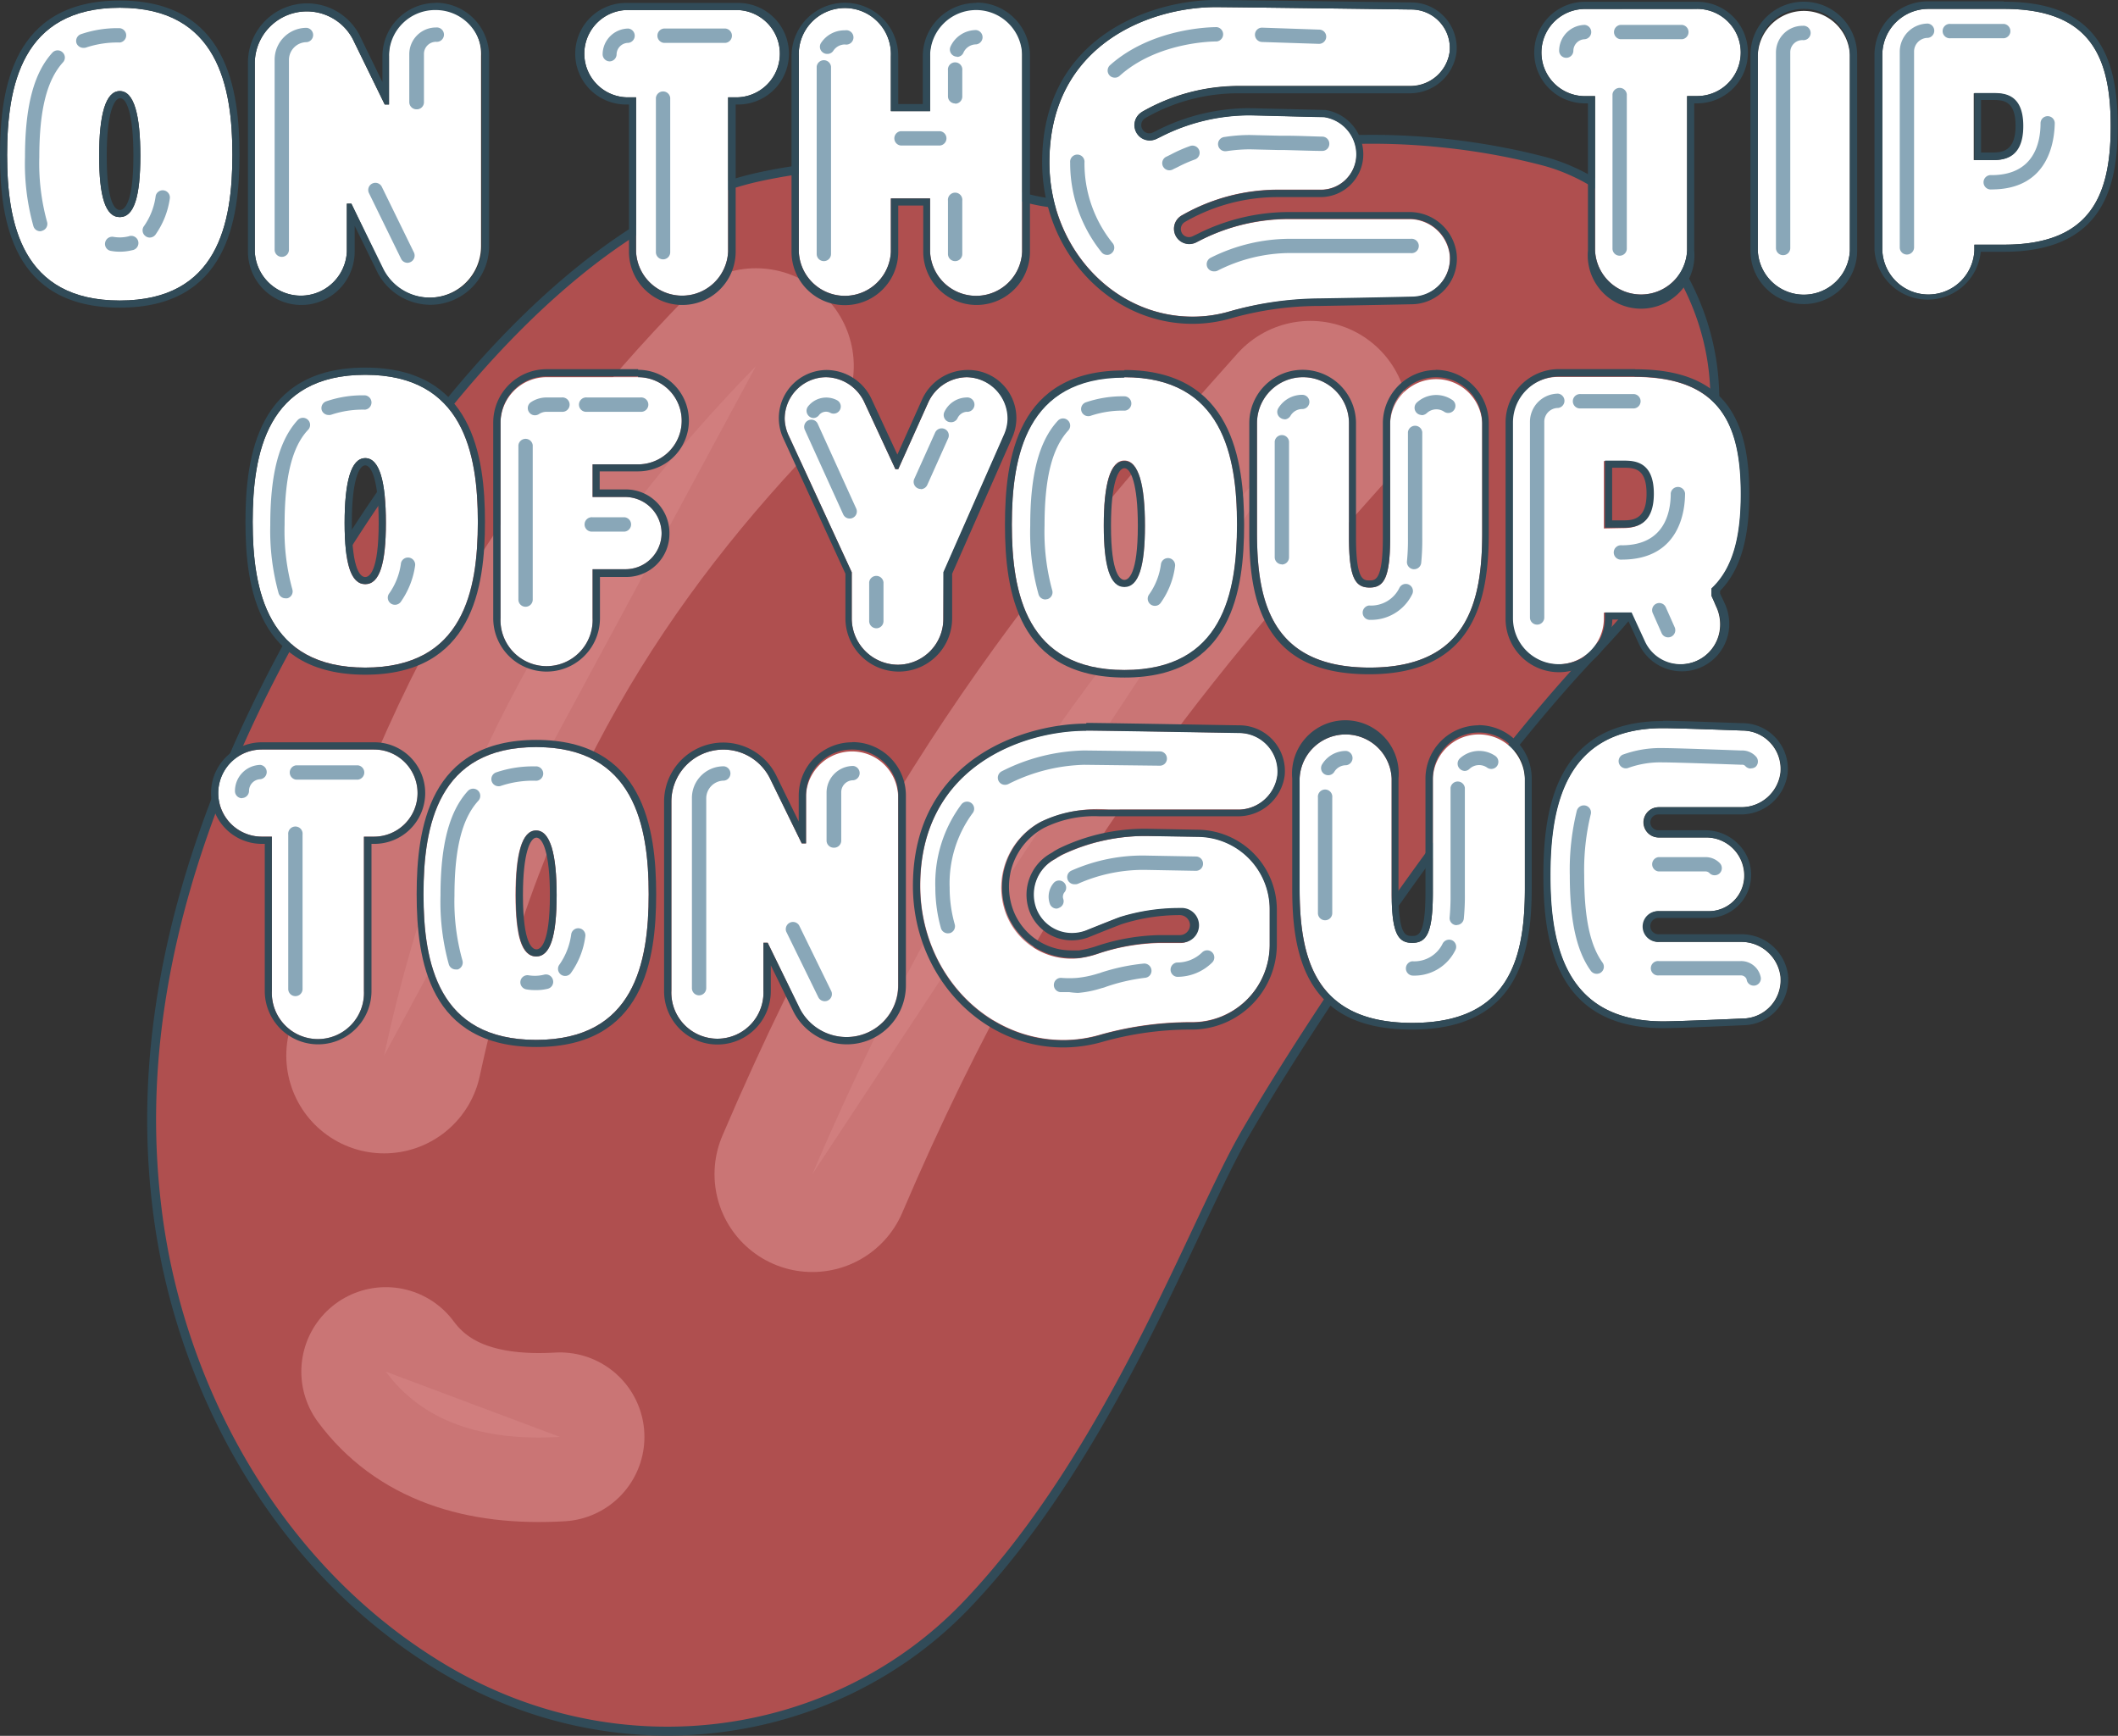 <svg xmlns="http://www.w3.org/2000/svg" viewBox="0 0 238.15 195.17"><rect x="0" y="0" width="238.15" height="195.17" fill="#333333" stroke="none"/><defs><style>.cls-1{fill:#af4f4f;stroke:#314b58;}.cls-1,.cls-2,.cls-3{stroke-miterlimit:10;}.cls-2,.cls-3{fill:#d38181;stroke:#d38181;stroke-linecap:round;opacity:0.75;}.cls-2{stroke-width:22px;}.cls-3{stroke-width:19px;}.cls-4{fill:#fff;}.cls-5{fill:#314b58;}.cls-6{fill:#89a7b8;}</style></defs><title>On-the-tip-of-your-tongue_LOGO</title><g id="Layer_2" data-name="Layer 2"><g id="Layer_1-2" data-name="Layer 1"><path class="cls-1" d="M173.51,18.1c-11.48-3-29.3-4.33-43.1,2.6a21.18,21.18,0,0,1-17.81.62c-10.45-4.49-22.4-2.48-27.25-1.43-11.74,2.54-29.91,13.61-49.75,47s-19.43,56.93-17.91,69.21c2.38,19.21,12.9,39.9,32,51.41,20.12,12.1,44.44,8.18,59-7.08,16.33-17.11,25.47-42.91,31.33-53,8.48-14.61,26.46-40.75,39.36-54.21,6.93-7.23,14.39-17.11,13.35-30.52C191.84,30.79,183.15,20.61,173.51,18.1Z"/><path class="cls-2" d="M147.34,47.08c-19,21.32-38,42.76-56,84.94"/><path class="cls-2" d="M85,41.16C66.31,60.34,50.68,83.82,43.19,118.68"/><path class="cls-3" d="M43.38,154.22c4.09,5.54,10.72,7.86,19.58,7.34"/><path class="cls-4" d="M13.47,33.79C2.42,33.79.8,25.11.8,17.41S2.42.87,13.47.87,26.13,9.7,26.13,17.41,24.51,33.79,13.47,33.79Zm0-23.55c-1.62,0-2.32,2.7-2.32,7.28s.7,6.89,2.32,6.89,2.31-2.32,2.31-6.89S15.08,10.24,13.47,10.24Z"/><path class="cls-5" d="M13.47.87c11,0,12.66,8.83,12.66,16.54S24.51,33.79,13.47,33.79.8,25.11.8,17.41,2.42.87,13.47.87m0,23.54c1.61,0,2.31-2.32,2.31-6.89s-.7-7.28-2.31-7.28-2.32,2.7-2.32,7.28.7,6.89,2.32,6.89m0-24.35C1.4.06,0,10,0,17.41S1.4,34.59,13.47,34.59s13.46-9.81,13.46-17.18S25.54.06,13.47.06Zm0,23.55C13,23.61,12,23,12,17.52c0-4.78.82-6.48,1.52-6.48S15,12.74,15,17.52c0,5.49-1.06,6.09-1.51,6.09Z"/><path class="cls-4" d="M39.51,22.9H39v5.39a5.18,5.18,0,0,1-10.35,0V7a5.85,5.85,0,0,1,11-2.64l3.61,7.39h.48V6.31a5.18,5.18,0,1,1,10.35,0V27.64a5.79,5.79,0,0,1-5.82,5.82,5.88,5.88,0,0,1-5.23-3.18Z"/><path class="cls-5" d="M49,1.13a5.18,5.18,0,0,1,5.18,5.18V27.64a5.79,5.79,0,0,1-5.82,5.82,5.88,5.88,0,0,1-5.23-3.18L39.51,22.9H39v5.39a5.18,5.18,0,0,1-10.35,0V7a5.85,5.85,0,0,1,11-2.64l3.61,7.39h.48V6.31A5.18,5.18,0,0,1,49,1.13m0-.8a6,6,0,0,0-6,6v2.9L40.45,4A6.65,6.65,0,0,0,27.88,7V28.29a6,6,0,1,0,12,0v-2.9l2.57,5.25a6.74,6.74,0,0,0,6,3.63A6.63,6.63,0,0,0,55,27.64V6.31a6,6,0,0,0-6-6Z"/><path class="cls-4" d="M83,1.13a4.91,4.91,0,0,1,0,9.81H81.87V28.29a5.18,5.18,0,0,1-10.35,0V10.94H70.39a4.91,4.91,0,0,1,0-9.81Z"/><path class="cls-5" d="M83,1.13a4.91,4.91,0,0,1,0,9.81H81.87V28.29a5.18,5.18,0,0,1-10.35,0V10.94H70.39a4.91,4.91,0,0,1,0-9.81H83m0-.8H70.39a5.71,5.71,0,1,0,0,11.42h.33V28.29a6,6,0,1,0,12,0V11.75H83A5.71,5.71,0,0,0,83,.33Z"/><path class="cls-4" d="M104.58,22.31h-4.41v6a5.18,5.18,0,0,1-10.35,0v-22a5.18,5.18,0,1,1,10.35,0V12.5h4.41V6.31a5.18,5.18,0,1,1,10.35,0v22a5.18,5.18,0,0,1-10.35,0Z"/><path class="cls-5" d="M109.76,1.13a5.18,5.18,0,0,1,5.17,5.18v22a5.18,5.18,0,0,1-10.35,0v-6h-4.41v6a5.18,5.18,0,0,1-10.35,0v-22a5.18,5.18,0,1,1,10.35,0V12.5h4.41V6.31a5.18,5.18,0,0,1,5.18-5.18m0-.8a6,6,0,0,0-6,6V11.7H101V6.31a6,6,0,1,0-12,0v22a6,6,0,1,0,12,0V23.11h2.81v5.18a6,6,0,1,0,12,0v-22a6,6,0,0,0-6-6Z"/><path class="cls-6" d="M13.47,28.3a5.39,5.39,0,0,1-1-.09.79.79,0,0,1-.65-.93.81.81,0,0,1,.93-.65,4.15,4.15,0,0,0,1.72-.06.81.81,0,1,1,.4,1.56A5.77,5.77,0,0,1,13.47,28.3Zm3.36-1.59a.76.76,0,0,1-.49-.18.8.8,0,0,1-.14-1.12A7.6,7.6,0,0,0,17.51,22a.81.81,0,0,1,1.59.28,9.36,9.36,0,0,1-1.63,4.12A.82.82,0,0,1,16.83,26.71ZM4.52,26a.79.79,0,0,1-.76-.56,26,26,0,0,1-.95-7.76c0-5.75,1-9.5,3.1-11.78a.8.8,0,0,1,1.14,0A.79.79,0,0,1,7.09,7C5.27,9,4.42,12.35,4.42,17.67a24.77,24.77,0,0,0,.87,7.27.8.8,0,0,1-.53,1A.67.67,0,0,1,4.52,26ZM9.36,5.38a.82.82,0,0,1-.76-.53.81.81,0,0,1,.48-1,12.65,12.65,0,0,1,4.39-.68.81.81,0,0,1,0,1.61,11.17,11.17,0,0,0-3.84.58A.86.86,0,0,1,9.36,5.38Z"/><path class="cls-6" d="M107.4,29.36a.8.8,0,0,1-.81-.8v-6a.81.81,0,1,1,1.61,0v6A.8.8,0,0,1,107.4,29.36Zm-14.76,0a.8.8,0,0,1-.81-.8V7.49a.81.81,0,0,1,1.61,0V28.56A.8.8,0,0,1,92.64,29.36Zm13.06-13h-4.42a.81.81,0,0,1,0-1.61h4.42a.81.81,0,0,1,0,1.61Zm1.7-4.73a.8.8,0,0,1-.81-.8V7.91a.81.81,0,1,1,1.61,0v2.95A.8.8,0,0,1,107.4,11.66Zm.21-5.26a.75.75,0,0,1-.33-.07.8.8,0,0,1-.4-1.07,3.17,3.17,0,0,1,2.88-1.85.81.81,0,0,1,0,1.61,1.57,1.57,0,0,0-1.42.91A.78.78,0,0,1,107.61,6.4ZM93,6.06a.75.75,0,0,1-.45-.14.79.79,0,0,1-.22-1.11A3.15,3.15,0,0,1,95,3.41.81.81,0,1,1,95,5a1.57,1.57,0,0,0-1.29.69A.78.78,0,0,1,93,6.06Z"/><path class="cls-4" d="M190.83,1a4.9,4.9,0,0,1,0,9.8H189.7V28.16a5.18,5.18,0,0,1-10.35,0V10.81h-1.13a4.9,4.9,0,0,1,0-9.8Z"/><path class="cls-5" d="M190.83,1a4.9,4.9,0,0,1,0,9.8H189.7V28.16a5.18,5.18,0,0,1-10.35,0V10.81h-1.13a4.9,4.9,0,0,1,0-9.8h12.61m0-.81H178.22a5.71,5.71,0,0,0,0,11.42h.33V28.16a6,6,0,1,0,11.95,0V11.62h.33a5.71,5.71,0,0,0,0-11.42Z"/><path class="cls-4" d="M197.65,6.18a5.18,5.18,0,0,1,10.35,0v22a5.18,5.18,0,0,1-10.35,0Z"/><path class="cls-5" d="M202.82,1A5.17,5.17,0,0,1,208,6.18v22a5.18,5.18,0,0,1-10.35,0v-22A5.17,5.17,0,0,1,202.82,1m0-.81a6,6,0,0,0-6,6v22a6,6,0,1,0,12,0v-22a6,6,0,0,0-6-6Z"/><path class="cls-4" d="M225.33,1c9.81,0,12,5.5,12,13.2s-2.2,13.31-12,13.31H222v.65a5.18,5.18,0,0,1-10.35,0v-22A5.18,5.18,0,0,1,216.77,1Zm2.1,13.2c0-3.71-2.26-3.71-3.5-3.71h-2V18h2C225.17,18,227.43,17.87,227.43,14.15Z"/><path class="cls-5" d="M225.33,1c9.81,0,12,5.5,12,13.2s-2.2,13.31-12,13.31H222v.65a5.18,5.18,0,0,1-10.35,0v-22A5.18,5.18,0,0,1,216.77,1h8.56M222,18h2c1.24,0,3.5-.11,3.5-3.83s-2.26-3.71-3.5-3.71h-2V18M225.33.15h-8.56a6,6,0,0,0-6,6v22a6,6,0,0,0,11.95.16h2.58c11.36,0,12.82-7.55,12.82-14.12,0-4.57-.79-7.74-2.5-10-2.06-2.71-5.44-4-10.32-4Zm-2.58,11.09h1.18c1.26,0,2.7,0,2.7,2.91s-1.56,3-2.7,3h-1.18V11.24Z"/><path class="cls-4" d="M158.5,24.64l-13.65,0A22.06,22.06,0,0,0,135,27l-.51.25a1.73,1.73,0,0,1-2.15-.53,1.71,1.71,0,0,1,.38-2.4.83.83,0,0,1,.17-.11,21.73,21.73,0,0,1,10.77-2.89h4.77a4,4,0,0,0,4.1-3.95,4.25,4.25,0,0,0-3.61-4.22c-1.57,0-7.74-.2-8.46-.2a22,22,0,0,0-9.9,2.4l-.51.25a1.72,1.72,0,0,1-1.76-2.94l.16-.11a21.87,21.87,0,0,1,10.78-2.89l19.31,0A4.46,4.46,0,0,0,163,5.83a4.33,4.33,0,0,0-4.29-4.76S138.39.8,136.67.8C129.43.8,118,4.91,118,18.25c0,9.58,7.2,17.35,16.09,17.35A14.75,14.75,0,0,0,138.3,35a37.59,37.59,0,0,1,10.07-1.39c5.72-.09,10.33-.2,10.33-.2A4.32,4.32,0,0,0,163,28.65,4.58,4.58,0,0,0,158.5,24.64Z"/><path class="cls-5" d="M136.67.8c1.72,0,22,.27,22,.27A4.33,4.33,0,0,1,163,5.83a4.46,4.46,0,0,1-4.49,3.86l-19.31,0a21.87,21.87,0,0,0-10.78,2.89l-.16.11a1.71,1.71,0,0,0-.38,2.4,1.69,1.69,0,0,0,1.39.71,1.79,1.79,0,0,0,.75-.17l.51-.25a22,22,0,0,1,9.9-2.4c.72,0,6.89.17,8.46.2a4.25,4.25,0,0,1,3.61,4.22,4,4,0,0,1-4.1,3.95h-4.77a21.73,21.73,0,0,0-10.77,2.89.83.83,0,0,0-.17.11,1.72,1.72,0,0,0,1.77,2.93L135,27a22.06,22.06,0,0,1,9.89-2.4l13.65,0a4.58,4.58,0,0,1,4.49,4,4.32,4.32,0,0,1-4.29,4.75s-4.61.11-10.33.2A37.59,37.59,0,0,0,138.3,35a14.75,14.75,0,0,1-4.22.61c-8.89,0-16.09-7.77-16.09-17.35C118,4.91,129.43.8,136.67.8m0-.8c-6.74,0-19.49,3.81-19.49,18.25,0,10,7.58,18.16,16.9,18.16a15.66,15.66,0,0,0,4.45-.65,36.44,36.44,0,0,1,9.85-1.36c5.66-.09,10.29-.19,10.34-.19h0a5.13,5.13,0,0,0,5.07-5.64,5.34,5.34,0,0,0-5.29-4.73l-13.65,0a22.91,22.91,0,0,0-10.26,2.49l-.36.17-.14.07a.9.9,0,0,1-.4.09.91.91,0,0,1-.74-.37.93.93,0,0,1-.16-.69.92.92,0,0,1,.36-.59l.11-.07a20.86,20.86,0,0,1,10.36-2.78l4.77,0a4.81,4.81,0,0,0,4.9-4.73A5.06,5.06,0,0,0,149,12.36h-.12l-4.66-.11-3.82-.09a23,23,0,0,0-10.27,2.49,3.56,3.56,0,0,1-.34.17l-.15.07a.82.82,0,0,1-.4.1.9.9,0,0,1-.74-.38.91.91,0,0,1,.2-1.28l.11-.07a20.9,20.9,0,0,1,10.36-2.77l19.31,0a5.28,5.28,0,0,0,5.29-4.59A5.13,5.13,0,0,0,158.7.27c-.82,0-20.32-.27-22-.27Z"/><path class="cls-6" d="M200.49,28.69a.8.8,0,0,1-.8-.8V5.9a3,3,0,0,1,3-3,.81.81,0,1,1,0,1.61A1.36,1.36,0,0,0,201.3,5.9v22A.8.8,0,0,1,200.49,28.69Z"/><path class="cls-6" d="M136.49,30.51a.81.81,0,0,1-.72-.43.82.82,0,0,1,.34-1.09A19.91,19.91,0,0,1,145,26.85l13.63,0a.81.81,0,1,1,0,1.61h0L145,28.45a18.13,18.13,0,0,0-8.13,2A.84.84,0,0,1,136.49,30.51Zm-12-1.85a.8.8,0,0,1-.63-.3,16,16,0,0,1-3.53-10.08.81.81,0,1,1,1.61,0,14.25,14.25,0,0,0,3.17,9.06.8.8,0,0,1-.12,1.13A.73.73,0,0,1,124.49,28.66Zm7-9.51a.81.81,0,0,1-.73-.46.8.8,0,0,1,.38-1.07l.11-.05.44-.22a16.34,16.34,0,0,1,2.12-.93.8.8,0,0,1,.55,1.51,15.41,15.41,0,0,0-1.93.85l-.48.23-.11.06A.93.93,0,0,1,131.48,19.15ZM137.82,17a.8.8,0,0,1-.12-1.6,18.52,18.52,0,0,1,2.85-.22l3.32.08h.64c1.6,0,3.27.09,4.18.1a.8.8,0,0,1,.78.82.79.79,0,0,1-.8.79h0c-.91,0-2.58-.06-4.19-.1h-.64l-3.28-.08a18.07,18.07,0,0,0-2.61.2ZM125.35,8.73a.79.79,0,0,1-.6-.26.81.81,0,0,1,.06-1.14c4.67-4.16,11.25-4.28,12-4.28a.81.81,0,0,1,0,1.61c-.27,0-6.62,0-10.92,3.87A.76.76,0,0,1,125.35,8.73Zm22.94-3.8h0l-6.4-.21a.82.82,0,0,1-.78-.83.79.79,0,0,1,.83-.78l6.41.22a.79.79,0,0,1,.77.83A.81.81,0,0,1,148.29,4.93Z"/><path class="cls-6" d="M45.82,29.55a.81.81,0,0,1-.72-.45l-3.61-7.38A.8.8,0,1,1,42.93,21l3.61,7.38a.81.81,0,0,1-.37,1.08A.85.85,0,0,1,45.82,29.55Zm-14.13-.67a.8.8,0,0,1-.81-.8V6.74a3.58,3.58,0,0,1,3.61-3.61.81.81,0,0,1,0,1.61,2,2,0,0,0-2,2V28.08A.8.8,0,0,1,31.69,28.88ZM46.83,12.29a.81.81,0,0,1-.81-.81V6.09a3,3,0,0,1,3-3,.81.81,0,1,1,0,1.61,1.36,1.36,0,0,0-1.35,1.35v5.39A.8.8,0,0,1,46.83,12.29Z"/><path class="cls-6" d="M182.11,28.75a.8.8,0,0,1-.8-.8V10.6a.81.81,0,0,1,1.61,0V28A.8.8,0,0,1,182.11,28.75Zm-6-22.25a.8.8,0,0,1-.8-.8,2.93,2.93,0,0,1,2.89-2.9.81.81,0,0,1,0,1.61,1.32,1.32,0,0,0-1.29,1.29A.8.8,0,0,1,176.08,6.5Zm13.06-2.09H182.2a.81.81,0,0,1,0-1.61h6.94a.81.81,0,0,1,0,1.61Z"/><path class="cls-6" d="M74.56,29.16a.81.81,0,0,1-.81-.81V11a.81.81,0,0,1,1.61,0V28.35A.8.8,0,0,1,74.56,29.16Zm-6-22.26a.8.8,0,0,1-.8-.8,2.92,2.92,0,0,1,2.89-2.89.81.81,0,0,1,0,1.61A1.32,1.32,0,0,0,69.33,6.1.8.8,0,0,1,68.52,6.9ZM81.58,4.82H74.64a.81.81,0,0,1,0-1.61h6.94a.81.81,0,0,1,0,1.61Z"/><path class="cls-6" d="M214.41,28.62a.8.8,0,0,1-.8-.81v-22a3.17,3.17,0,0,1,3.16-3.16.81.81,0,0,1,0,1.61,1.54,1.54,0,0,0-1.55,1.55v22A.81.81,0,0,1,214.41,28.62Zm9.52-7.32a.81.81,0,1,1,0-1.61c4.79,0,5.51-3.65,5.51-5.83a.8.8,0,1,1,1.6,0C231,15.6,230.53,21.3,223.93,21.3Zm1.4-17h-6a.81.81,0,1,1,0-1.61h6a.81.81,0,0,1,0,1.61Z"/><path class="cls-4" d="M41.07,75.06c-11,0-12.66-8.67-12.66-16.38S30,42.14,41.07,42.14,53.73,51,53.73,58.68,52.11,75.06,41.07,75.06Zm0-23.55c-1.62,0-2.32,2.7-2.32,7.28s.7,6.89,2.32,6.89,2.32-2.31,2.32-6.89S42.69,51.51,41.07,51.51Z"/><path class="cls-5" d="M41.07,42.14c11,0,12.66,8.83,12.66,16.54S52.11,75.06,41.07,75.06,28.41,66.39,28.41,58.68,30,42.14,41.07,42.14m0,23.54c1.61,0,2.32-2.31,2.32-6.89s-.71-7.28-2.32-7.28-2.32,2.7-2.32,7.28.7,6.89,2.32,6.89m0-24.35C29,41.33,27.6,51.23,27.6,58.68S29,75.86,41.07,75.86s13.46-9.8,13.46-17.18S53.14,41.33,41.07,41.33Zm0,23.55c-.46,0-1.51-.59-1.51-6.09,0-4.78.81-6.47,1.51-6.47s1.51,1.69,1.51,6.47c0,5.5-1.06,6.09-1.51,6.09Z"/><path class="cls-4" d="M56.28,47.58a5.18,5.18,0,0,1,5.18-5.17H71.75a4.9,4.9,0,1,1,0,9.8H66.63v3.67h3.61A4.11,4.11,0,0,1,74.39,60a4.06,4.06,0,0,1-4.15,4H66.63v5.49a5.18,5.18,0,1,1-10.35,0Z"/><path class="cls-5" d="M71.75,42.41a4.9,4.9,0,1,1,0,9.8H66.63v3.67h3.61A4.11,4.11,0,0,1,74.39,60a4.06,4.06,0,0,1-4.15,4H66.63v5.49a5.18,5.18,0,1,1-10.35,0v-22a5.18,5.18,0,0,1,5.18-5.17H71.75m0-.81H61.46a6,6,0,0,0-6,6v22a6,6,0,1,0,12,0V64.87h2.81a4.84,4.84,0,0,0,5-4.84,4.9,4.9,0,0,0-5-5H67.43V53h4.32a5.71,5.71,0,0,0,0-11.42Z"/><path class="cls-4" d="M106.07,69.56A5.14,5.14,0,0,1,101,74.74a5.22,5.22,0,0,1-5.23-5.18V64.34L88.61,48.82a4.83,4.83,0,0,1-.38-1.72,4.69,4.69,0,0,1,4.64-4.69,4.84,4.84,0,0,1,4.31,2.8l3.5,7.54H101l3.39-7.54a4.84,4.84,0,0,1,4.31-2.8,4.68,4.68,0,0,1,4.64,4.69,4.63,4.63,0,0,1-.38,1.72l-6.84,15.52Z"/><path class="cls-5" d="M108.65,42.41a4.68,4.68,0,0,1,4.64,4.69,4.63,4.63,0,0,1-.38,1.72l-6.84,15.52v5.22A5.14,5.14,0,0,1,101,74.74a5.22,5.22,0,0,1-5.23-5.18V64.34L88.61,48.82a4.83,4.83,0,0,1-.38-1.72,4.69,4.69,0,0,1,4.64-4.69,4.84,4.84,0,0,1,4.31,2.8l3.5,7.54H101l3.39-7.54a4.84,4.84,0,0,1,4.31-2.8m0-.81a5.63,5.63,0,0,0-5,3.27l-2.8,6.24-2.9-6.24a5.63,5.63,0,0,0-5-3.27,5.41,5.41,0,0,0-5,7.52l7.06,15.39v5a6,6,0,1,0,12,0v-5l6.78-15.37a5.4,5.4,0,0,0-5-7.54Z"/><path class="cls-4" d="M141.34,47.58a5.17,5.17,0,0,1,10.34,0V60.4c0,4.58.7,5.66,2.32,5.66s2.31-1.08,2.31-5.66V47.58a5.18,5.18,0,0,1,10.35,0V59.92c0,7.7-1.62,15.14-12.66,15.14s-12.66-7.44-12.66-15.14Z"/><path class="cls-5" d="M161.49,42.41a5.18,5.18,0,0,1,5.17,5.17V59.92c0,7.7-1.62,15.14-12.66,15.14s-12.66-7.44-12.66-15.14V47.58a5.17,5.17,0,0,1,10.34,0V60.4c0,4.58.7,5.66,2.32,5.66s2.31-1.08,2.31-5.66V47.58a5.18,5.18,0,0,1,5.18-5.17m0-.81a6,6,0,0,0-6,6V60.4c0,4.86-.84,4.86-1.51,4.86s-1.51,0-1.51-4.86V47.58a6,6,0,0,0-12,0V59.92c0,3.37.26,7.65,2.32,10.89,2.15,3.4,5.79,5,11.15,5,11.93,0,13.46-8.52,13.46-15.94V47.58a6,6,0,0,0-6-6Z"/><path class="cls-4" d="M192.47,67v-.81h0c2.54-2.37,3.3-6.13,3.3-10.6,0-7.71-2.21-13.21-12-13.21h-8.56A5.18,5.18,0,0,0,170,47.53v22a5.17,5.17,0,0,0,10.34,0v-.65h3l1.54,3.34a4.4,4.4,0,0,0,4,2.48,4.47,4.47,0,0,0,4.53-4.47,4.63,4.63,0,0,0-.48-2.1Zm-12.13-7.58V51.84h2c1.24,0,3.5,0,3.5,3.72s-2.26,3.82-3.5,3.82Z"/><path class="cls-5" d="M183.73,42.35c9.8,0,12,5.5,12,13.21,0,4.47-.76,8.23-3.3,10.6h0V67l.55,1.15a4.63,4.63,0,0,1,.48,2.1A4.47,4.47,0,0,1,189,74.68a4.4,4.4,0,0,1-4-2.48l-1.54-3.34h-3v.65a5.17,5.17,0,0,1-10.34,0v-22a5.18,5.18,0,0,1,5.17-5.18h8.56m-3.39,17h2c1.24,0,3.5-.11,3.5-3.82s-2.26-3.72-3.5-3.72h-2v7.54m3.39-17.83h-8.56a6,6,0,0,0-6,6v22a6,6,0,0,0,12,.16h1.73l1.32,2.87a5.33,5.33,0,0,0,10.1-2.33,5.52,5.52,0,0,0-.56-2.46l-.47-1v-.31c2.23-2.28,3.28-5.76,3.28-10.91,0-4.57-.8-7.74-2.5-10-2.06-2.71-5.44-4-10.32-4Zm-2.58,11.09h1.18c1.26,0,2.69,0,2.69,2.92s-1.55,3-2.69,3h-1.18V52.64Z"/><path class="cls-6" d="M59.1,68.22a.8.8,0,0,1-.81-.8V50.06a.81.81,0,0,1,1.61,0V67.42A.8.8,0,0,1,59.1,68.22Zm11.14-8.45H66.63a.81.81,0,1,1,0-1.61h3.61a.81.81,0,0,1,0,1.61ZM60.15,46.69a.78.78,0,0,1-.67-.36.8.8,0,0,1,.22-1.11,3.14,3.14,0,0,1,1.76-.53h1.69a.81.81,0,1,1,0,1.61H61.46a1.53,1.53,0,0,0-.86.26A.84.84,0,0,1,60.15,46.69Zm11.79-.39H66a.81.81,0,1,1,0-1.61h6a.81.81,0,1,1,0,1.61Z"/><path class="cls-6" d="M98.54,70.64a.81.81,0,0,1-.81-.81V65.47a.81.81,0,0,1,1.61,0v4.36A.8.8,0,0,1,98.54,70.64Zm-3-12.34a.79.79,0,0,1-.73-.47l-4.32-9.51a.81.81,0,0,1,.4-1.06.79.79,0,0,1,1.06.4l4.32,9.51a.79.79,0,0,1-.4,1.06A.75.75,0,0,1,95.52,58.3Zm8-3.32a.75.75,0,0,1-.33-.07.8.8,0,0,1-.41-1.06l2.35-5.22a.81.81,0,0,1,1.06-.4.79.79,0,0,1,.4,1.06l-2.34,5.22A.81.81,0,0,1,103.52,55Zm3.37-7.51a.83.83,0,0,1-.34-.07.82.82,0,0,1-.39-1.07,2.83,2.83,0,0,1,2.49-1.64.81.81,0,1,1,0,1.61,1.24,1.24,0,0,0-1,.71A.79.79,0,0,1,106.89,47.47ZM91.49,47a.77.77,0,0,1-.51-.19.81.81,0,0,1-.11-1.13A2.6,2.6,0,0,1,94.12,45a.8.8,0,1,1-.77,1.41,1,1,0,0,0-1.24.24A.81.81,0,0,1,91.49,47Z"/><path class="cls-4" d="M126.43,75.33c-11.05,0-12.66-8.68-12.66-16.38s1.61-16.54,12.66-16.54S139.09,51.24,139.09,59,137.47,75.33,126.43,75.33Zm0-23.55c-1.62,0-2.32,2.7-2.32,7.28s.7,6.89,2.32,6.89,2.31-2.31,2.31-6.89S128,51.78,126.43,51.78Z"/><path class="cls-5" d="M126.43,42.41c11,0,12.66,8.83,12.66,16.54s-1.62,16.38-12.66,16.38S113.77,66.65,113.77,59s1.61-16.54,12.66-16.54m0,23.54c1.61,0,2.31-2.31,2.31-6.89s-.7-7.28-2.31-7.28-2.32,2.7-2.32,7.28.7,6.89,2.32,6.89m0-24.35C114.36,41.6,113,51.5,113,59s1.4,17.18,13.47,17.18S139.89,66.32,139.89,59,138.5,41.6,126.43,41.6Zm0,23.55c-.46,0-1.51-.6-1.51-6.09,0-4.78.81-6.47,1.51-6.47s1.51,1.69,1.51,6.47c0,5.49-1.06,6.09-1.51,6.09Z"/><path class="cls-6" d="M129.85,68.12a.83.83,0,0,1-.49-.17.81.81,0,0,1-.14-1.13,7.56,7.56,0,0,0,1.32-3.4.8.8,0,0,1,.93-.66.81.81,0,0,1,.65.94,9.08,9.08,0,0,1-1.63,4.11A.79.79,0,0,1,129.85,68.12Zm-12.3-.72a.8.8,0,0,1-.77-.56,26,26,0,0,1-.94-7.75c0-5.76,1-9.5,3.1-11.78a.79.79,0,0,1,1.13-.05.81.81,0,0,1,.05,1.14c-1.83,2-2.67,5.36-2.67,10.69a24.86,24.86,0,0,0,.86,7.27.8.8,0,0,1-.52,1Zm4.83-20.61a.8.8,0,0,1-.27-1.56,12.81,12.81,0,0,1,4.38-.67.81.81,0,0,1,0,1.61,11.36,11.36,0,0,0-3.83.57A.72.72,0,0,1,122.38,46.79Z"/><path class="cls-6" d="M44.41,68a.8.8,0,0,1-.63-1.3,7.6,7.6,0,0,0,1.31-3.41.81.81,0,0,1,1.59.28,9.36,9.36,0,0,1-1.63,4.12A.82.82,0,0,1,44.41,68ZM32.1,67.27a.81.81,0,0,1-.77-.56A26.37,26.37,0,0,1,30.39,59c0-5.76,1-9.5,3.1-11.79a.81.81,0,0,1,1.14,0,.79.79,0,0,1,0,1.13C32.85,50.23,32,53.63,32,59a24.75,24.75,0,0,0,.87,7.26.8.8,0,0,1-.53,1A.67.67,0,0,1,32.1,67.27Zm4.84-20.61a.82.82,0,0,1-.76-.53.81.81,0,0,1,.48-1,12.62,12.62,0,0,1,4.39-.68.81.81,0,0,1,0,1.61,11.17,11.17,0,0,0-3.84.58A.86.86,0,0,1,36.94,46.66Z"/><path class="cls-6" d="M172.83,70.23a.8.8,0,0,1-.8-.8v-22a3.17,3.17,0,0,1,3.16-3.17.81.81,0,0,1,0,1.61,1.55,1.55,0,0,0-1.55,1.56v22A.8.8,0,0,1,172.83,70.23Zm9.52-7.31a.81.81,0,1,1,0-1.61c4.79,0,5.51-3.66,5.51-5.84a.81.81,0,0,1,1.61,0C189.47,57.22,189,62.92,182.35,62.92Zm1.4-17h-6a.81.81,0,1,1,0-1.61h6a.81.81,0,0,1,0,1.61Z"/><path class="cls-6" d="M187.57,71.66a.79.79,0,0,1-.73-.46l-1-2.26a.8.8,0,1,1,1.46-.67l1,2.25a.81.81,0,0,1-.4,1.07A.75.75,0,0,1,187.57,71.66Z"/><path class="cls-6" d="M153.94,69.69a.81.81,0,0,1,0-1.61,3.54,3.54,0,0,0,3.42-2,.8.8,0,1,1,1.42.75A5.14,5.14,0,0,1,153.94,69.69ZM159,64h-.08a.81.81,0,0,1-.72-.88,24.47,24.47,0,0,0,.11-2.72V48.59a.81.81,0,0,1,1.61,0V60.41a26,26,0,0,1-.12,2.89A.8.8,0,0,1,159,64Zm-14.87-.55a.8.8,0,0,1-.8-.81v-13a.81.81,0,0,1,1.61,0v13A.81.81,0,0,1,144.09,63.47Zm.35-16.31A.81.81,0,0,1,144,47a.8.8,0,0,1-.26-1.11,3.14,3.14,0,0,1,2.69-1.5.8.8,0,1,1,0,1.6,1.53,1.53,0,0,0-1.32.75A.83.83,0,0,1,144.44,47.16Zm15.37-.48a.81.81,0,0,1-.55-1.39,3.22,3.22,0,0,1,4-.3.79.79,0,0,1,.2,1.12.81.81,0,0,1-1.12.2,1.57,1.57,0,0,0-1.94.15A.86.86,0,0,1,159.81,46.68Z"/><path class="cls-4" d="M42.05,84.27a4.9,4.9,0,1,1,0,9.8H40.92v17.35a5.18,5.18,0,1,1-10.35,0V94.07H29.44a4.9,4.9,0,0,1,0-9.8Z"/><path class="cls-5" d="M42.05,84.27a4.9,4.9,0,1,1,0,9.8H40.92v17.35a5.18,5.18,0,1,1-10.35,0V94.07H29.44a4.9,4.9,0,0,1,0-9.8H42.05m0-.81H29.44a5.71,5.71,0,0,0,0,11.42h.33v16.54a6,6,0,1,0,12,0V94.88h.33a5.71,5.71,0,0,0,0-11.42Z"/><path class="cls-4" d="M60.28,116.92c-11.05,0-12.66-8.68-12.66-16.38S49.23,84,60.28,84s12.66,8.83,12.66,16.54S71.32,116.92,60.28,116.92Zm0-23.55c-1.62,0-2.32,2.7-2.32,7.28s.7,6.89,2.32,6.89,2.31-2.31,2.31-6.89S61.89,93.37,60.28,93.37Z"/><path class="cls-5" d="M60.28,84c11,0,12.66,8.83,12.66,16.54s-1.62,16.38-12.66,16.38-12.66-8.68-12.66-16.38S49.23,84,60.28,84m0,23.54c1.61,0,2.31-2.31,2.31-6.89s-.7-7.28-2.31-7.28S58,96.07,58,100.65s.7,6.89,2.32,6.89m0-24.35c-12.07,0-13.47,9.9-13.47,17.35s1.4,17.18,13.47,17.18,13.46-9.8,13.46-17.18S72.35,83.19,60.28,83.19Zm0,23.55c-.46,0-1.52-.59-1.52-6.09,0-4.78.82-6.47,1.52-6.47s1.51,1.69,1.51,6.47c0,5.5-1.06,6.09-1.51,6.09Z"/><path class="cls-4" d="M86.32,106h-.48v5.38a5.18,5.18,0,1,1-10.35,0V90.09a5.85,5.85,0,0,1,11.05-2.64l3.61,7.38h.48V89.44a5.18,5.18,0,0,1,10.35,0v21.34a5.8,5.8,0,0,1-5.82,5.82,5.91,5.91,0,0,1-5.23-3.18Z"/><path class="cls-5" d="M95.81,84.27A5.17,5.17,0,0,1,101,89.44v21.34a5.8,5.8,0,0,1-5.82,5.82,5.91,5.91,0,0,1-5.23-3.18L86.32,106h-.48v5.38a5.18,5.18,0,1,1-10.35,0V90.09a5.85,5.85,0,0,1,11.05-2.64l3.61,7.38h.48V89.44a5.17,5.17,0,0,1,5.18-5.17m0-.81a6,6,0,0,0-6,6v2.91l-2.57-5.26a6.65,6.65,0,0,0-12.57,3v21.33a6,6,0,1,0,12,0v-2.9l2.57,5.25a6.75,6.75,0,0,0,6,3.63,6.63,6.63,0,0,0,6.62-6.62V89.44a6,6,0,0,0-6-6Z"/><path class="cls-4" d="M146.13,87.53a5.18,5.18,0,0,1,10.35,0v12.82c0,4.58.7,5.66,2.31,5.66s2.32-1.08,2.32-5.66V87.53a5.18,5.18,0,0,1,10.35,0V99.87c0,7.7-1.62,15.14-12.67,15.14s-12.66-7.44-12.66-15.14Z"/><path class="cls-5" d="M166.28,82.36a5.17,5.17,0,0,1,5.18,5.17V99.87c0,7.7-1.62,15.14-12.67,15.14s-12.66-7.44-12.66-15.14V87.53a5.18,5.18,0,0,1,10.35,0v12.82c0,4.58.7,5.66,2.31,5.66s2.32-1.08,2.32-5.66V87.53a5.17,5.17,0,0,1,5.17-5.17m0-.81a6,6,0,0,0-6,6v12.82c0,4.86-.84,4.86-1.52,4.86s-1.51,0-1.51-4.86V87.53a6,6,0,1,0-11.95,0V99.87c0,3.37.26,7.65,2.31,10.89,2.15,3.4,5.8,5,11.15,5,11.94,0,13.47-8.52,13.47-15.94V87.53a6,6,0,0,0-6-6Z"/><path class="cls-4" d="M129.23,94a21.64,21.64,0,0,0-9.89,2.17l-.4.23c-.14.08-.29.2-.4.25a4.54,4.54,0,0,0-2.07,5.56,4.29,4.29,0,0,0,5.55,2.47s3.5-1.41,3.88-1.53a22.36,22.36,0,0,1,6.54-1h.22a2,2,0,0,1,2,1.94h0a1.94,1.94,0,0,1-2,1.94l-2.33,0a23.19,23.19,0,0,0-7,1.25h0a10.44,10.44,0,0,1-2.12.47,7.86,7.86,0,0,1-8.09-5A8.36,8.36,0,0,1,117,92.42a15,15,0,0,1,7.68-1.4l14.48,0a4.46,4.46,0,0,0,4.5-3.87,4.33,4.33,0,0,0-4.29-4.75s-15.49-.27-17.21-.27c-7.24,0-18.68,4.11-18.68,17.44,0,9.59,7.2,17.36,16.09,17.36a14.75,14.75,0,0,0,4.22-.62,37.59,37.59,0,0,1,10.07-1.39h.35a8.72,8.72,0,0,0,8.57-8.72v-4a8.14,8.14,0,0,0-8-8.14Z"/><path class="cls-5" d="M122.12,82.15c1.72,0,17.21.27,17.21.27a4.33,4.33,0,0,1,4.29,4.75,4.46,4.46,0,0,1-4.5,3.87l-14.48,0h-1.09A13.48,13.48,0,0,0,117,92.42a8.36,8.36,0,0,0-3.81,10.23,7.88,7.88,0,0,0,7.35,5.06,6.12,6.12,0,0,0,.74,0h.05a10.94,10.94,0,0,0,2.07-.48h0a23.19,23.19,0,0,1,7-1.25l2.33,0h0a1.95,1.95,0,1,0,0-3.89h-.22a22.36,22.36,0,0,0-6.54,1c-.38.12-3.88,1.53-3.88,1.53a4.51,4.51,0,0,1-1.56.28,4.28,4.28,0,0,1-4-2.75,4.54,4.54,0,0,1,2.07-5.56c.11-.05.26-.17.4-.25l.4-.23A21.64,21.64,0,0,1,129.23,94l5.53.1a8.14,8.14,0,0,1,8,8.14v4a8.72,8.72,0,0,1-8.57,8.72h-.35a37.59,37.59,0,0,0-10.07,1.39,14.75,14.75,0,0,1-4.22.62c-8.89,0-16.09-7.77-16.09-17.36,0-13.33,11.44-17.44,18.68-17.44m0-.81c-6.74,0-19.49,3.82-19.49,18.25,0,10,7.58,18.16,16.9,18.16a16,16,0,0,0,4.45-.64,36.42,36.42,0,0,1,9.85-1.37h.36a9.58,9.58,0,0,0,9.36-9.53v-4a9,9,0,0,0-8.78-8.94l-5.54-.1A22.07,22.07,0,0,0,119,95.43l-.44.25-.19.13-.16.1a5.35,5.35,0,0,0-2.45,6.57,5.11,5.11,0,0,0,4.74,3.25,5.47,5.47,0,0,0,1.83-.32c1.71-.69,3.62-1.45,3.85-1.52a21.37,21.37,0,0,1,6.3-1h.19A1.15,1.15,0,0,1,133.8,104a1.14,1.14,0,0,1-1.13,1.14l-1.82,0h-.54a23.69,23.69,0,0,0-7.2,1.3h0a12.66,12.66,0,0,1-1.78.42h-.13c-.22,0-.45,0-.67,0a7,7,0,0,1-6.61-4.55,7.53,7.53,0,0,1,3.47-9.23,12.68,12.68,0,0,1,6.19-1.3h1.09l14.48,0a5.28,5.28,0,0,0,5.3-4.59,5.13,5.13,0,0,0-5.09-5.64c-.62,0-15.5-.27-17.21-.27Z"/><path class="cls-6" d="M60.18,111.32a5.29,5.29,0,0,1-1-.08.81.81,0,0,1-.66-.93.8.8,0,0,1,.93-.65,4.31,4.31,0,0,0,1.72-.07.81.81,0,0,1,1,.58.8.8,0,0,1-.57,1A5.4,5.4,0,0,1,60.18,111.32Zm3.37-1.59a.78.78,0,0,1-.5-.17.8.8,0,0,1-.13-1.13,7.67,7.67,0,0,0,1.31-3.4.8.8,0,0,1,1.58.28,9.08,9.08,0,0,1-1.63,4.11A.78.78,0,0,1,63.55,109.73ZM51.24,109a.81.81,0,0,1-.77-.56,26.32,26.32,0,0,1-.94-7.75c0-5.76,1-9.5,3.1-11.78a.81.81,0,0,1,1.14,0,.82.82,0,0,1,0,1.14c-1.82,2-2.67,5.36-2.67,10.69A24.48,24.48,0,0,0,52,108a.82.82,0,0,1-.53,1A1,1,0,0,1,51.24,109ZM56.07,88.4a.8.8,0,0,1-.27-1.56,12.81,12.81,0,0,1,4.38-.67.81.81,0,1,1,0,1.61,11.36,11.36,0,0,0-3.83.57A.66.66,0,0,1,56.07,88.4Z"/><path class="cls-4" d="M174.3,98.41c0-7.7,1.62-16.54,12.66-16.54,1.73,0,8.94.27,8.94.27a4.32,4.32,0,0,1,4.29,4.75,4.45,4.45,0,0,1-4.49,3.87h-9.21a1.7,1.7,0,0,0-1.7,1.7h0a1.7,1.7,0,0,0,1.7,1.7h5.3a4.29,4.29,0,0,1,4.33,4.29,4,4,0,0,1-4.09,4h-5.51a1.72,1.72,0,0,0-1.73,1.72h0a1.72,1.72,0,0,0,1.73,1.73h9.18a4.45,4.45,0,0,1,4.49,3.87,4.32,4.32,0,0,1-4.29,4.75s-7.11.32-8.94.32C175.92,114.79,174.3,106.12,174.3,98.41Z"/><path class="cls-5" d="M187,81.87c1.73,0,8.94.27,8.94.27a4.32,4.32,0,0,1,4.29,4.75,4.45,4.45,0,0,1-4.49,3.87h-9.21a1.7,1.7,0,0,0,0,3.4h5.3a4.29,4.29,0,0,1,4.33,4.29,4,4,0,0,1-4.09,4h-5.51a1.73,1.73,0,1,0,0,3.45h9.18a4.45,4.45,0,0,1,4.49,3.87,4.32,4.32,0,0,1-4.29,4.75s-7.11.32-8.94.32c-11,0-12.66-8.67-12.66-16.38S175.92,81.87,187,81.87m0-.8c-12.07,0-13.46,9.9-13.46,17.34S174.89,115.6,187,115.6c1.83,0,8.69-.31,9-.33h0a5.07,5.07,0,0,0,3.75-1.69,5.14,5.14,0,0,0,1.3-3.94,5.28,5.28,0,0,0-5.29-4.6h-9.18a.92.92,0,1,1,0-1.83H192a4.85,4.85,0,0,0,3.5-8.26,5.19,5.19,0,0,0-3.74-1.6h-5.3a.89.89,0,0,1,0-1.78h9.21A5.28,5.28,0,0,0,201,87a5.15,5.15,0,0,0-1.3-4,5.09,5.09,0,0,0-3.79-1.69c-.26,0-7.22-.27-8.94-.27Z"/><path class="cls-6" d="M197.19,110.82a.79.79,0,0,1-.8-.72.69.69,0,0,0-.69-.43h-9.18a.81.81,0,1,1,0-1.61h9.18a2.25,2.25,0,0,1,2.29,1.88.81.81,0,0,1-.72.88Zm-17.66-1.33a.81.81,0,0,1-.66-.34c-1.61-2.24-2.36-5.65-2.36-10.74a27.75,27.75,0,0,1,.79-7.26.82.82,0,0,1,1-.57.8.8,0,0,1,.56,1,26.42,26.42,0,0,0-.73,6.84c0,4.74.65,7.85,2.06,9.81a.8.8,0,0,1-.19,1.12A.79.79,0,0,1,179.53,109.49Zm13.26-11.08a.79.79,0,0,1-.58-.25.62.62,0,0,0-.42-.18h-5.3a.81.81,0,0,1,0-1.61h5.3a2.21,2.21,0,0,1,1.58.67.81.81,0,0,1,0,1.14A.82.82,0,0,1,192.79,98.41Zm4.07-12a.83.83,0,0,1-.6-.26.46.46,0,0,0-.36-.17h-.23c-1.68-.06-7.29-.26-8.71-.26a10.61,10.61,0,0,0-3.93.64.81.81,0,0,1-.59-1.5,12.3,12.3,0,0,1,4.52-.75c1.45,0,7.08.21,8.77.27h.17a2.1,2.1,0,0,1,1.56.7.82.82,0,0,1-.06,1.14A.86.86,0,0,1,196.86,86.39Z"/><path class="cls-6" d="M158.8,109.69a.81.81,0,0,1,0-1.61,3.54,3.54,0,0,0,3.42-2,.82.82,0,0,1,1.09-.34.81.81,0,0,1,.33,1.09A5.14,5.14,0,0,1,158.8,109.69Zm5-5.67h-.09a.79.79,0,0,1-.71-.88,26.9,26.9,0,0,0,.1-2.72V88.59a.81.81,0,0,1,1.61,0v11.82a25.9,25.9,0,0,1-.12,2.89A.8.8,0,0,1,163.83,104ZM149,103.47a.8.8,0,0,1-.81-.8v-13a.81.81,0,1,1,1.61,0v13A.8.8,0,0,1,149,103.47Zm.34-16.31a.81.81,0,0,1-.42-.12.8.8,0,0,1-.26-1.1,3.14,3.14,0,0,1,2.7-1.51.81.81,0,0,1,0,1.61,1.54,1.54,0,0,0-1.33.74A.8.8,0,0,1,149.3,87.16Zm15.38-.48a.83.83,0,0,1-.59-.25.81.81,0,0,1,0-1.14,3.21,3.21,0,0,1,4-.3.81.81,0,0,1,.21,1.12.8.8,0,0,1-1.12.2,1.58,1.58,0,0,0-2,.15A.79.79,0,0,1,164.68,86.68Z"/><path class="cls-6" d="M120.23,111.55c-.32,0-.65,0-1,0a.8.8,0,0,1-.73-.87.79.79,0,0,1,.87-.73,11.11,11.11,0,0,0,1.73,0,11.53,11.53,0,0,0,2.36-.49,2.9,2.9,0,0,0,.38-.12,22.62,22.62,0,0,1,4.75-1,.81.81,0,0,1,.88.72.79.79,0,0,1-.72.88,21.24,21.24,0,0,0-4.36,1,2.82,2.82,0,0,1-.51.16,12,12,0,0,1-2.66.54A8.6,8.6,0,0,1,120.23,111.55Zm12.11-1.72h0a.81.81,0,0,1,0-1.61h0a4,4,0,0,0,2.83-1.14.8.8,0,0,1,1.13,1.14A5.57,5.57,0,0,1,132.34,109.83Zm-25.76-4.89a.81.81,0,0,1-.78-.58,16.94,16.94,0,0,1-.63-4.55,14.85,14.85,0,0,1,2.93-9.37.81.81,0,0,1,1.13-.14.8.8,0,0,1,.13,1.13,13.31,13.31,0,0,0-2.58,8.38,14.94,14.94,0,0,0,.57,4.11.81.81,0,0,1-.55,1Zm12.23-2.78a.81.81,0,0,1-.75-.5,2.39,2.39,0,0,1,.38-2.34.8.8,0,0,1,1.12-.16.81.81,0,0,1,.16,1.13.8.8,0,0,0-.17.77.79.79,0,0,1-.44,1A.8.8,0,0,1,118.81,102.16Zm2-2.74a.8.8,0,0,1-.34-1.53A19.69,19.69,0,0,1,129,96.2l5.49.1a.8.8,0,0,1,.78.82.79.79,0,0,1-.8.79h0l-5.45-.1a18.13,18.13,0,0,0-7.77,1.54A.8.8,0,0,1,120.85,99.42ZM113,88.24a.79.79,0,0,1-.71-.42.81.81,0,0,1,.33-1.09,21.34,21.34,0,0,1,9.27-2.35l8.53.1a.8.8,0,0,1,.79.82.79.79,0,0,1-.8.79h0l-8.51-.1a20,20,0,0,0-8.51,2.16A.85.85,0,0,1,113,88.24Z"/><path class="cls-6" d="M33.22,112a.8.8,0,0,1-.81-.8V93.83a.81.81,0,1,1,1.61,0v17.35A.8.8,0,0,1,33.22,112Zm-6-22.25a.8.8,0,0,1-.8-.81A2.93,2.93,0,0,1,29.27,86a.81.81,0,0,1,0,1.61A1.32,1.32,0,0,0,28,88.92.81.81,0,0,1,27.18,89.73Zm13.06-2.09H33.3a.81.81,0,0,1,0-1.61h6.94a.81.81,0,0,1,0,1.61Z"/><path class="cls-6" d="M92.74,112.57a.8.8,0,0,1-.73-.45l-3.61-7.38a.81.81,0,0,1,1.45-.7l3.61,7.38a.8.8,0,0,1-.37,1.07A.72.72,0,0,1,92.74,112.57Zm-14.14-.66a.8.8,0,0,1-.8-.81V89.77a3.56,3.56,0,0,1,3.61-3.61.81.81,0,0,1,0,1.61,2,2,0,0,0-2,2V111.1A.81.81,0,0,1,78.6,111.91Zm15.14-16.6a.8.8,0,0,1-.8-.8V89.12a3,3,0,0,1,3-3,.81.81,0,0,1,0,1.61,1.34,1.34,0,0,0-1.35,1.35v5.39A.8.8,0,0,1,93.74,95.31Z"/></g></g></svg>
